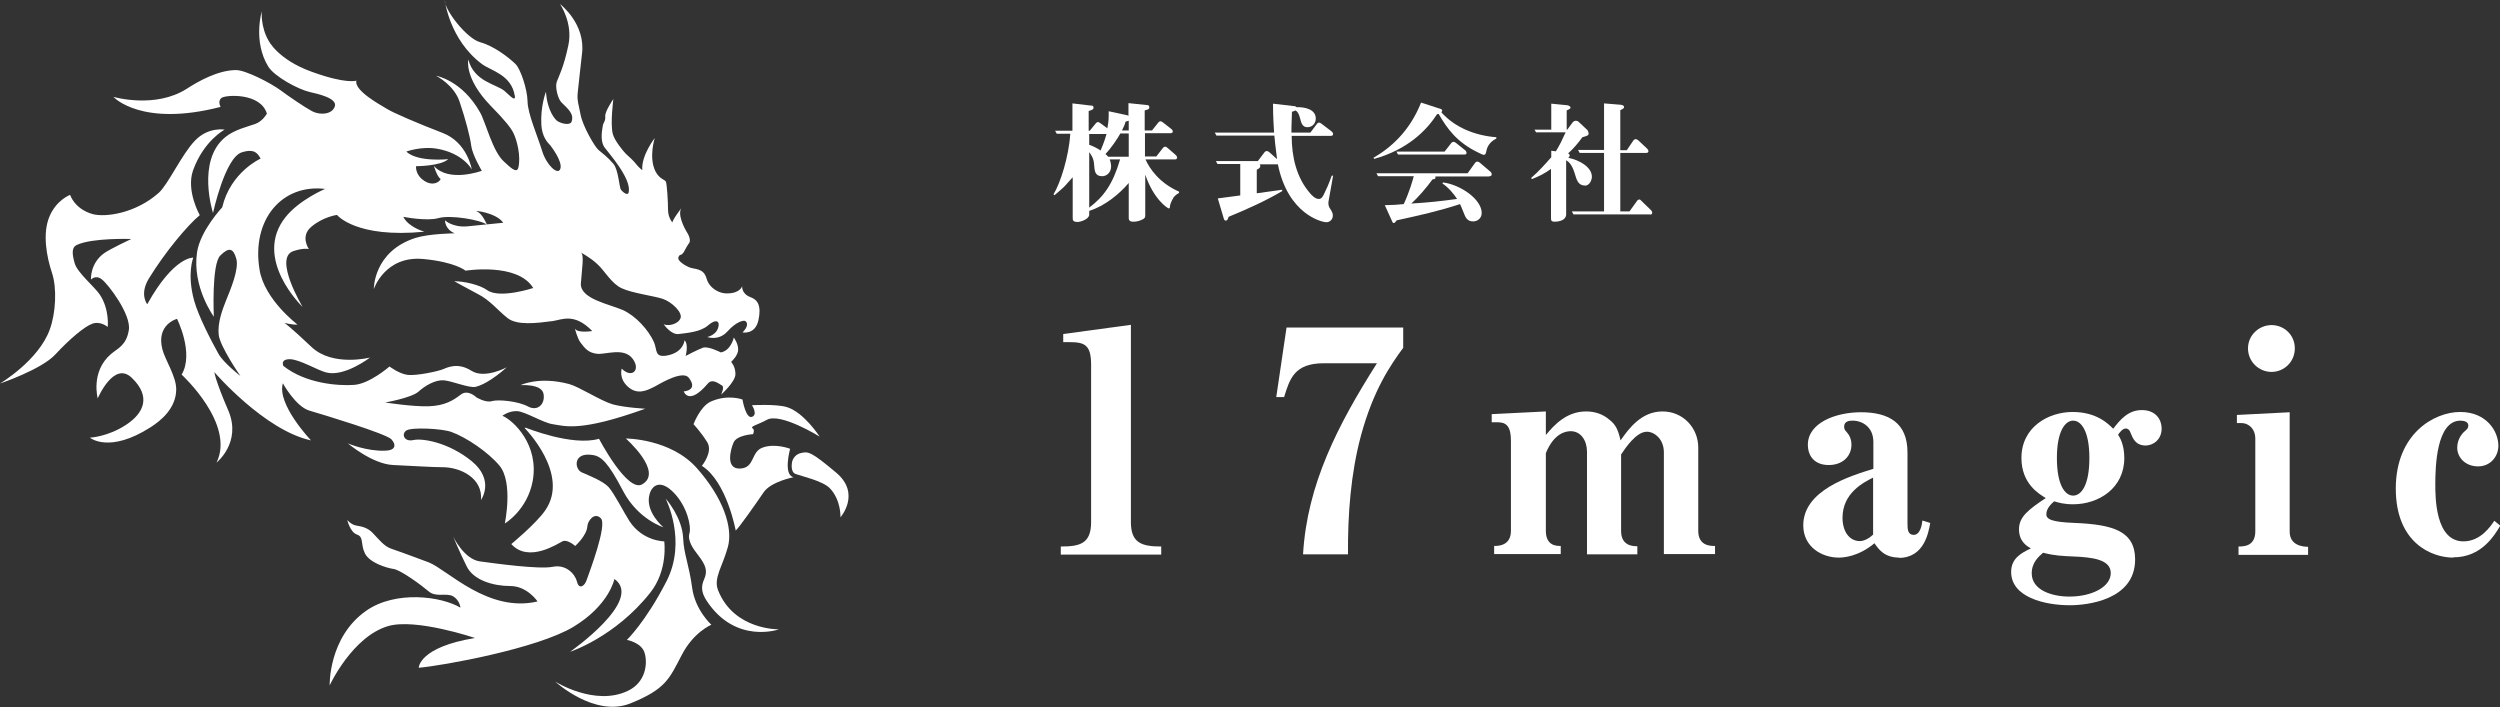 <?xml version="1.0" encoding="UTF-8"?>
<svg xmlns="http://www.w3.org/2000/svg" id="_レイヤー_2" viewBox="0 0 92.36 26.12">
  <rect x="0" y="0" width="92.36" height="26.12" fill="#333333" stroke="none"/>
  <defs>
    <style>.cls-1{fill:#fff;}</style>
  </defs>
  <g id="_レイヤー_2-2">
    <path class="cls-1" d="M13.17,2.96c-.12.38.88.91,1.12,1.06.24.15,1.15.54,2.06.89.92.35,1.08,1.35,1.08,1.35,0,0-.32-.61-1.31-.77-.57-.09-1.11.11-1.11.11.42.4,1.55.28,1.55.28-.28.26-1.19.26-1.19.26-.02.38.37.66.63.64.23-.02.28-.17.28-.17-.13-.07-.25-.48-.25-.48.55.63,1.77.18,1.77.18,0,0-.35-.59-.39-.92-.04-.33-.22-1.01-.43-1.63-.21-.63-.87-.96-.87-.96,0,0,.96.16,1.63,1.36.2.35.46,1.45.89,1.82.16.14.46.47.52.21.1-.41-.05-1.01-.18-1.27-.09-.19-.31-.47-.84-1.01-.99-1.02-.83-1.71-.83-1.71.22.82,1.02.9,1.34,1.16.11.09.42.44.38.19-.12-.79-.87-.93-1.21-1.18-1.21-.9-1.38-2.37-1.38-2.37-.02.35.8,1.42,1.31,1.56.51.14,1.05.56,1.3.8.19.18.44.93.45,1.38,0,.45.38,1.31.54,1.84.16.52.58.91.67.66.1-.28-.37-.87-.37-.87-.12-.12-.3-.33-.33-.75-.04-.7.17-1.23.17-1.23.05.73.36,1.06.45,1.1.23.12.45.11.49.02.12-.3-.13-.49-.37-.73-.13-.13-.24-.57-.17-.76.07-.19.26-.54.43-1.36.17-.82-.31-1.51-.31-1.51,0,0,.96.73.81,1.85-.04.33-.13,1.18-.16,1.46-.02.28.03.36.11.78.08.42.51,1.16.65,1.29.15.13.35.27.56.52.19.22.22.89.28.96.13.15.27.22.29.08.09-.52-.76-1.45-.9-1.65-.18-.27-.07-.69-.06-.79.01-.11.11-.18.09-.35-.02-.18.3-.64.3-.64,0,0-.12.91-.02,1.29.06.24.39.64.48.73.1.09.3.27.38.38.08.11.23.23.23.23-.05-.54.46-1.19.46-1.19,0,0-.23.7.02,1.22.15.3.35.31.39.39.04.09.08.73.08,1.04,0,.31.18.49.18.49-.11-.01.35-.6.35-.6-.23.23.08.8.18.96.1.16.12.31.07.38-.05.06-.15.24-.18.3-.02.06-.11.13-.11.13,0,0-.08-.01-.11.11-.03.12.25.29.39.35.2.09.54.02.65.41.11.39.5.57.76.56.49,0,.56-.27.56-.27,0,0-.04.28.31.41.25.09.41.3.29.85-.12.55-.59.45-.59.45,0,0,.28-.25.12-.41-.06-.06-.35.01-.68.38-.33.36-.74.2-.74.2,0,0,.38-.07.42-.43.02-.16-.11-.24-.39,0-.28.25-.79.28-1.08.32-.29.04-.56-.36-.56-.36.17.08.53,0,.62-.22.09-.21-.32-.61-.66-.72-.33-.11-1.13-.21-1.51-.39-.38-.17-.64-.66-.9-.89-.25-.24-.61-.43-.61-.43.13.08.04.58,0,1.14-.04.57,1.06.77,1.54.98.48.21.96.74,1.16,1.19.13.29,0,.61.55.48.55-.13.58-.55.58-.55.16.16.04.58.04.58,0,0,.44-.23.63-.3.19-.08.67.17.67.17.38-.07.48-.55.48-.55,0,0,.17.23.16.45,0,.22-.26.45-.26.45,0,0,.16.16.16.45,0,.29-.53.76-.53.76,0,0,.14-.29.03-.34-.11-.06-.35-.27-.52-.07-.71.84-.89.29-.89.29,0,0,.55-.03.19-.5-.21-.28-.96.15-1.26.32-.31.16-.65.32-1,0-.34-.31-.22-.66-.22-.66.36.37.72.06.4-.37-.33-.43-1-.14-1.32-.18-.32-.04-.44-.2-.6-.41-.12-.15-.21-.52-.21-.52.1.18.64.09.64.09-.66-.68-1.12-.42-1.45-.37-.6.08-1.33.17-1.68-.11-.37-.29-.64-.66-1.12-.9-.23-.12-.85-.46-.85-.46.37,0,.94.13,1.22.33.46.33,1.7-.08,1.7-.08-.58-.95-2.5-.64-2.5-.64,0,0-.38-.32-1.55-.43-1.43-.14-1.84,1.11-1.84,1.11,0,0-.02-1.39,1.54-1.89.51-.16,1.45-.17,1.45-.17-.37-.15-.36-.48-.36-.48,0,0,.29.28.85.22.28-.03,1.3-.13,1.3-.13-.25-.38-1.16-.48-.96-.41.19.07.36.48.36.48-.24-.18-1.35-.37-1.8-.24-.44.12-1.29-.05-1.29-.05.19.39.78.55.78.55-2.54.25-3.23-.62-3.23-.62,0,0-.52.07-.95.44-.42.35-.09.82-.09.82,0,0-.2-.05-.58.08-.73.26.35,2.06.35,2.06,0,0-1.86-1.78-.63-3.32.51-.64,1.46-1.04,1.46-1.04-1.58-.19-2.73,1.12-2.42,2.99.18,1.1,1.4,2.02,1.4,2.02-.17.02-.48-.06-.48-.06,0,0,.22.15,1,.89.78.74,2.16.39,2.16.39,0,0-.95.73-1.62.55-.32-.08-.97-.48-1.34-.49-.37,0-.24.25-.24.25.83.66,2.04.74,2.61.7.58-.04,1.31-.68,1.31-.68,0,0,.35.27.67.31.32.04,1.12-.13,1.31-.21.19-.08.56-.25,1.05.06.49.31,1.3-.13,1.3-.13,0,0-.63.59-1.14.72-.24.06-.89-.22-1.19-.24-.3-.02-.68.19-.93.42-.26.23-1.23.4-1.23.4,0,0,1.02.16,1.61.14.59-.02.91-.22,1.18-.43.27-.21.58.1.58.1,0,0,.34.21.57.14.23-.07.98,0,1.34.2.36.19.64-.1.57-.47-.07-.38-.85-.32-.85-.32,0,0,.68-.34,1.8-.04.37.1,1.16.62,1.61.75.45.12,1.2.16,1.2.16-2.42.87-2.96.64-3.43.57-.34-.05-1-.46-1.3-.48-.3-.02-.55.17-.55.17.42.18,1.36,1.08,1.12,2.41-.2,1.08-1.03,1.57-1.03,1.57,0,0,.32-1.52-.2-2.14-.42-.5-1.22-1.04-1.77-1.24-.35-.13-1.46-.18-1.66-.06-.2.12-.1.43.24.36.34-.08,1.31.08,2.17.78.86.71.34,1.43.34,1.43.07-.8-.75-1.22-1.46-1.21-.33,0-.93-.04-1.78-.08-.77-.03-1.68-.8-1.68-.8,0,0,.69.3,1.39.27.37-.01.41-.21.22-.42-.2-.21-2.52-.91-3.03-1.06-.51-.15-.98-1.01-.98-1.01-.23.78,1.04,2.11,1.04,2.11-1.72-.37-3.57-2.52-3.57-2.52,0,0,.02.27.52,1.43.49,1.17-.44,1.91-.44,1.91.7-1.43-1.29-3.25-1.29-3.25.47-.79-.17-2.06-.17-2.06,0,0-.78.2-.54,1.13.1.39.51.99.51,1.47,0,.71-.58,1.17-.94,1.4-1.54.99-2.25.39-2.25.39,0,0,.66-.03,1.33-.47.69-.45.92-1.06.23-1.73-.67-.67-1.27.75-1.27.75,0,0-.27-.99.49-1.64.26-.22.57-.32.66-.89.09-.57-.76-1.69-1-1.87-.23-.18-.4.01-.4.01,0,0-.04-.59.48-.97.22-.16,1.01-.53,1.01-.53,0,0-1.45-.05-2.01.22-.2.09-.18.33-.08.68.1.35.74.87.93,1.16.36.54.29,1.19.29,1.19,0,0-.27-.23-.57-.12-.3.11-.85.58-1.36,1.13-.51.56-2.05,1.08-2.05,1.08,0,0,1.43-.85,1.84-2,.22-.6.27-1.52.08-2.09-.19-.57-.37-1.46-.08-2.11.26-.59.75-.77.75-.77,0,0,.16.52.83.71.48.13,1.6-.03,2.45-.79.35-.32.84-1.41,1.33-1.92.49-.52,1.1-.41,1.1-.41,0,0-.77.4-1.17,1.51-.26.75.25,1.65.25,1.65-.44.36-1.28,1.36-1.88,2.34-.36.59-.06.95-.06.95.99-1.78,1.7-1.72,1.7-1.72,0,0-.24.59.03,1.58.17.61.64,1.5.9,1.97.19.34.81.82.81.82,0,0-.75-1.08-.8-1.52-.05-.44.14-.94.28-1.29.14-.35.48-1.13.37-1.52-.11-.39-.27-.44-.59-.12-.33.32-.24,2.26-.24,2.26,0,0-.81-1.1-.62-2.38.12-.8.93-1.66.93-1.66.31-1.31,1.42-1.8,1.42-1.8-.1-.16-.2-.39-.7-.23-.62.2-1.06,2.24-1.06,2.24,0,0-.62-1.92.45-2.8.34-.28.83-.39,1.11-.49.28-.1.43-.38.43-.38-.23-.78-1.53-.7-1.68-.58-.15.12-.03.33-.03.33-2.94.76-3.96-.37-3.96-.37,0,0,1.54.45,2.71-.3.4-.26,1.15-.69,1.82-.69.35,0,1.27.47,1.65.75.28.21.88.62,1.16.77.28.15.74.13.84-.18.1-.31-.67-.47-.93-.53-.43-.1-1.3-.57-1.53-.94-.57-.93-.24-2.04-.24-2.04,0,0-.05.56.25,1.08,0,0,.34.7,1.59,1.15,1.29.47,1.66.33,1.66.33"></path>
    <path class="cls-1" d="M23.75,9.06s-.27-.59-.54-.66c-.27-.08-.63-.13-.74-.26,0,0,.15.43.31.55.17.12.36.1.49.17.17.08.48.21.48.21Z"></path>
    <path class="cls-1" d="M19.42,15.8s1.72.7,2.71.41c0,0,1.05,2.01,1.6,1.68.79-.46-.61-1.69-.61-1.69,0,0,1.65,0,2.62,1.09.97,1.09,1.35,2.2,1.15,2.92-.2.73-.54,1.15-.36,1.6.59,1.48,2.25,1.44,2.25,1.44,0,0-1.6.57-2.67-1.05-.22-.33-.2-.56-.1-.79.15-.33.06-.54-.24-.93-.14-.18-.38-.5-.3-.77.08-.27-.09-1-.57-1.5-.5-.52-.81-.28-.9.04-.19.65.51,1.23.51,1.23,0,0-.94-.29-1.49-1.34-.55-1.05-.8-1.28-1.12-1.33-.74-.12-.68.52-.41.64.27.12.77.31.99.54.21.23.59.98.78,1.27.49.74,1.28.74,1.28.74,0,0,.15,1.06-.52,1.9-1.3,1.64-2.96,2.18-2.96,2.18,0,0,2.74-1.91,1.64-2.69,0,0-.19.97-1.52,1.77-1.33.8-4.8,1.43-5.71,1.51,0,0,0-.76,2.08-1.1,0,0-2.19-.74-3.21-.44-1.33.39-2.16,2.19-2.16,2.19,0,0-.05-1.77,1.34-2.75,1.09-.77,2.79-.54,3.49-.12,0,0-.02-.27-.27-.42-.25-.14-.63.05-.9-.18-.27-.23-1.03-.79-1.3-.83-.27-.04-.89-.23-1.06-.58-.17-.35-.03-.6-.29-.69-.26-.09-.36-.54-.36-.54,0,0,.14.18.35.21.21.03.42.09.59.27.24.25.42.49.68.58.53.18,1.28.47,1.4.51.69.28,2.19,1.87,4.01,1.44,0,0-.38-.57-1.01-.57-.62,0-1.36-.21-1.61-.73-.26-.52-.5-1.1-.5-1.1,0,0,.4.84.99.92.59.08,2.18.3,2.69.2.5-.1.83.27.9.56.07.28.28.17.36-.09.09-.26.76-2.01.52-2.26-.24-.25-.49.1-.5.29-.02.35-.45.73-.45.73,0,0-.29-.26-.47-.17-.17.08-1.25.81-1.89.1,0,0,.91-.75,1.25-1.24.94-1.34-.76-3.05-.76-3.05Z"></path>
    <path class="cls-1" d="M25.63,15.65s.24-.63.62-.81c.64-.29,1.18-.08,1.18-.08,0,0,.12.72.35.64.23-.08,0-.43,0-.43,0,0,.9-.05,1.29.07.63.19,1.21,1.09,1.21,1.09,0,0-1.45-.9-1.95-.62-.3.17-.63.24-.53.31.1.07.02.22.02.22,0,0-.6.03-.72.31-.12.28-.3.99.25.96.55-.03.38-.63.84-.78.46-.16,1,.05,1,.05,0,0-.27.97.13,1.05,0,0-.84.16-1.11.56-.27.4-.91,1.31-1.03,1.41,0,0-.33-1.81-1.25-2.39,0,0,.42-.51.2-.87-.22-.36-.51-.67-.51-.67Z"></path>
    <path class="cls-1" d="M29.26,17.09s-.07.34.13.42c.21.08.99.25,1.26.52.43.44.4,1.08.4,1.08,0,0,.77-.87-.16-1.65-.93-.78-1.03-.79-1.31-.72-.28.07-.32.34-.32.34Z"></path>
    <path class="cls-1" d="M24.6,18.44s.79,1.55.02,3.04c-.77,1.5-1.46,2.16-1.46,2.16,0,0,.56.1.66.5.11.39.03,1.07-.62,1.38-1.22.59-2.69-.34-2.69-.34,0,0,1.45,1.33,2.77.81,1.32-.53,1.45-.92,1.9-1.78.44-.86,1.1-1.13,1.1-1.13,0,0-.6-.54-.71-1.37-.11-.83-.31-1.26-.33-1.81-.03-.79-.64-1.47-.64-1.47Z"></path>
    <path class="cls-1" d="M43.35,7.31c-.06.09-.13.25-.13.33,0,.03,0,.06-.04.06s-.56-.33-.87-1.25v1.49c0,.08,0,.13-.15.19-.13.06-.27.06-.3.06-.16,0-.16-.1-.16-.15v-1.28c-.34.4-.88.85-1.46,1.03v.14c0,.17-.33.27-.42.27-.19,0-.19-.07-.19-.16v-1.49s-.05.05-.27.3c-.09.1-.26.24-.4.36l-.04-.03c.25-.4.57-1.4.62-2.24h-.5l-.06-.11h.64v-1.01l.68.08c.06,0,.1.01.1.08,0,.05-.03.08-.18.12v.73h.04l.22-.27s.04-.05.08-.05c.03,0,.04,0,.09.04l.26.19c.03-.16.05-.3.05-.46,0-.08,0-.12,0-.17l.69.15s.03.01.04.02v-.47l.67.07c.05,0,.1,0,.1.1,0,.07-.12.08-.17.1v.74h.27l.23-.29s.04-.05.08-.05c.02,0,.03,0,.09.04l.32.25s.05.05.05.08c0,.05-.04.07-.08.07h-.95v.86h.42l.24-.31s.04-.05.08-.05.05.01.09.04l.31.27s.05.05.05.09c0,.04-.03.07-.08.07h-1.09c.15.34.51.87,1.24,1.19v.05c-.06.03-.14.08-.21.17ZM40.24,4.95v.4c.19.07.3.13.42.21.13-.3.19-.5.22-.61h-.64ZM41,5.9c.04.11.05.2.05.24,0,.24-.17.37-.33.37-.27,0-.28-.19-.3-.43-.01-.22-.1-.35-.18-.46v2.05c.52-.39.87-.85,1.14-1.78h-.38ZM41.7,4.93h-.31c-.11.2-.33.53-.55.76.05.04.07.07.1.1h.76v-.86ZM41.7,4.46c-.07.02-.09.02-.12.04-.02.09-.05.16-.13.32h.25v-.36Z"></path>
    <path class="cls-1" d="M49.08,7.45c-.01.08,0,.14.03.21.1.16.13.21.13.3,0,.16-.12.25-.24.25-.17,0-1.42-.3-1.79-2.14t-.03,0h-.64s.02.03.02.06c0,.07-.04.09-.13.14v.87c.15-.02.81-.11.94-.13v.05c-.63.37-1.3.67-1.98.95-.03.1-.05.14-.11.14-.05,0-.06-.05-.07-.08l-.22-.74c.13-.01.71-.1.83-.11v-1.16h-.84l-.06-.11h1.55l.25-.33s.03-.04.08-.04c.04,0,.06.02.09.04l.29.26c-.06-.46-.09-.74-.1-.87h-2.14l-.06-.11h2.19c-.04-.63-.04-.89-.04-1.07l.77.09c.07,0,.07.02.1.04.29-.01.71.07.71.42,0,.17-.12.32-.31.32s-.23-.17-.27-.33c-.05-.19-.1-.25-.17-.29-.04.02-.06.03-.13.05,0,.19-.02.42-.02.77h.7l.24-.32s.03-.05.08-.05c.03,0,.05.01.09.04l.38.29s.05.04.05.09-.04.07-.08.07h-1.45c0,.78.18,1.55.68,2.12.04.05.18.21.32.21.1,0,.14-.08.18-.15.12-.25.17-.35.3-.71h.05s-.17.96-.17.96Z"></path>
    <path class="cls-1" d="M54.92,5.55c-.03.13-.04.17-.1.17-.04,0-.1-.03-.18-.07-.82-.39-1.17-.89-1.49-1.44-.03,0-.03,0-.06.01-.39.6-1.08,1.3-2.32,1.65l-.03-.04c.64-.37,1.34-.98,1.76-2.04l.74.24s.04.03.04.04c0,.04-.02.06-.03.08.51.57,1.26.86,2.03.92v.05c-.29.14-.34.36-.36.42ZM55.01,6.52h-1.98c.01.09-.01.09-.11.11-.24.33-.52.65-.78.89.66-.04,1.1-.09,1.69-.17-.11-.17-.32-.43-.54-.57l.02-.04c.64.08,1.43.62,1.43,1.13,0,.17-.13.31-.32.31-.21,0-.28-.14-.35-.33-.06-.16-.1-.24-.13-.31-.79.26-1.52.42-2.34.6-.04.06-.08.1-.11.1-.03,0-.05-.03-.08-.11l-.25-.55c.21,0,.55-.02.7-.04.22-.48.32-.85.37-1.03h-1.32l-.06-.11h3.37l.28-.39s.03-.04.08-.04c.03,0,.06.02.09.04l.4.34s.04.04.04.09c0,.05-.04.07-.08.07ZM54.06,5.71h-2.41l-.06-.11h1.78l.25-.32s.03-.04.08-.04c.03,0,.05.01.09.04l.35.28s.04.04.04.09c0,.06-.05.06-.12.06Z"></path>
    <path class="cls-1" d="M58.53,6.85c-.23,0-.29-.23-.35-.43-.1-.34-.23-.45-.32-.5v2c0,.21-.25.27-.42.27-.14,0-.14-.05-.14-.16v-1.79c-.22.16-.43.27-.71.38l-.02-.05c.28-.24.49-.48.74-.76v-.24l.17.02c.17-.28.21-.38.36-.7h-1.09l-.06-.1h.62v-.96l.61.06s.1.03.1.08c0,.04-.01.05-.14.11v.71h.02l.2-.27s.05-.06.12-.06c.03,0,.09.02.11.05l.32.3s.04.08.04.11c0,.08-.02.09-.23.15-.17.23-.32.41-.53.6.02,0,.06.03.06.07,0,.03,0,.04-.05.09.4.08.87.34.87.7,0,.13-.09.33-.26.33ZM60.97,7.92h-2.84l-.06-.11h1.19v-2.16h-.9l-.06-.11h.96v-1.72l.61.05s.13.01.13.08-.1.1-.14.12v1.48h.24l.25-.37s.04-.04.08-.04c.03,0,.06.02.09.04l.34.32s.04.04.04.09c0,.04-.04.06-.08.06h-.96v2.16h.34l.28-.39s.03-.05.08-.05c.03,0,.06.02.08.05l.36.35s.04.04.04.09c0,.05-.04.07-.08.07Z"></path>
    <path class="cls-1" d="M39.19,20.49v-.3c.7,0,1.12-.1,1.12-.9v-5.81c0-.73-.23-.84-.79-.84h-.24v-.3l2.5-.34v7.29c0,.77.4.9,1.12.9v.3h-3.72Z"></path>
    <path class="cls-1" d="M50.28,16.09c-.38,1.42-.49,2.91-.48,4.39h-1.66c.15-2.59,1.29-4.79,2.73-7.06h-1.96c-1.09,0-1.26.57-1.47,1.25h-.29l.38-2.57h4.31v.75c-.47.64-1.1,1.55-1.56,3.24Z"></path>
    <path class="cls-1" d="M61.47,20.49v-3.78c0-.48-.34-.76-.63-.76-.4,0-.81.63-.95.84v2.83c0,.56.46.56.6.56v.3h-1.86v-3.79c0-.42-.23-.76-.6-.76-.16,0-.61.05-.92.81v2.87c0,.56.4.56.55.56v.3h-2.46v-.3c.14,0,.62,0,.62-.56v-3.33c0-.53-.17-.68-.49-.68h-.22v-.3l2-.1v.87c.31-.37.76-.87,1.49-.87.32,0,.62.1.85.3.23.18.32.34.42.77.32-.46.78-1.07,1.55-1.07s1.32.62,1.32,1.33v3.08c0,.56.45.56.62.56v.3h-1.89Z"></path>
    <path class="cls-1" d="M70.17,20.6c-.55,0-.76-.3-.92-.53-.6.5-1.15.53-1.32.53-.63,0-1.31-.4-1.31-1.19,0-1.3,1.72-1.82,2.59-2.09v-.99c0-.55-.4-.79-.77-.79-.12,0-.31.02-.31.22,0,.08.02.13.1.21.09.1.17.25.17.46,0,.42-.32.75-.84.75s-.77-.33-.77-.75c0-.81,1.03-1.2,1.96-1.2,1.04,0,1.72.4,1.72,1.48v2.64c0,.22.02.41.23.41.25,0,.31-.4.32-.53l.29.09c-.06.33-.21,1.29-1.16,1.29ZM69.21,17.64c-.36.18-1.14.57-1.14,1.49,0,.5.25.86.64.86.17,0,.37-.12.49-.24v-2.11Z"></path>
    <path class="cls-1" d="M79.29,16.46c-.4,0-.49-.25-.6-.52-.02-.06-.09-.11-.15-.11-.12,0-.22.13-.29.23.07.11.23.37.23.86,0,1.12-.95,1.71-1.89,1.71-.34,0-.54-.06-.7-.11-.09.08-.29.25-.29.48,0,.18.19.29,1.07.32,1.39.06,2.21.3,2.21,1.35,0,1.51-1.8,1.69-2.41,1.69-.94,0-2.17-.3-2.17-1.23,0-.5.37-.7.73-.87-.16-.09-.44-.26-.44-.71s.34-.72.99-1.15c-.25-.15-.9-.53-.9-1.48,0-1.14.99-1.7,1.89-1.7s1.33.45,1.5.62c.25-.32.54-.69,1.06-.69s.73.36.73.68c0,.41-.31.63-.6.63ZM76.63,20.56c-.45-.02-.73-.03-1.15-.14-.16.14-.42.36-.42.76,0,.63.76.86,1.39.86.84,0,1.53-.36,1.53-.87s-.71-.58-1.34-.61ZM76.59,15.54c-.29,0-.6.38-.6,1.38s.3,1.39.6,1.39.6-.38.6-1.39-.31-1.38-.6-1.38Z"></path>
    <path class="cls-1" d="M82.7,20.49v-.3c.18,0,.62,0,.62-.56v-3.44c0-.31-.21-.56-.52-.56h-.16v-.3l1.95-.1v4.41c0,.5.46.56.68.56v.3h-2.57ZM83.92,13.74c-.47,0-.87-.38-.87-.87s.41-.86.87-.86.86.36.86.86-.4.87-.86.87Z"></path>
    <path class="cls-1" d="M90.63,20.6c-.78,0-2.12-.53-2.12-2.55s1.41-2.83,2.38-2.83,1.41.71,1.41,1.25c0,.39-.29.76-.75.76s-.77-.32-.77-.69c0-.05,0-.37.28-.61.08-.07.13-.11.13-.21,0-.14-.16-.18-.29-.18-.89,0-.93,1.71-.93,2.35,0,.48,0,2.11,1.04,2.11.64,0,1.01-.57,1.14-.76l.22.18c-.22.37-.7,1.17-1.73,1.17Z"></path>
  </g>
</svg>
